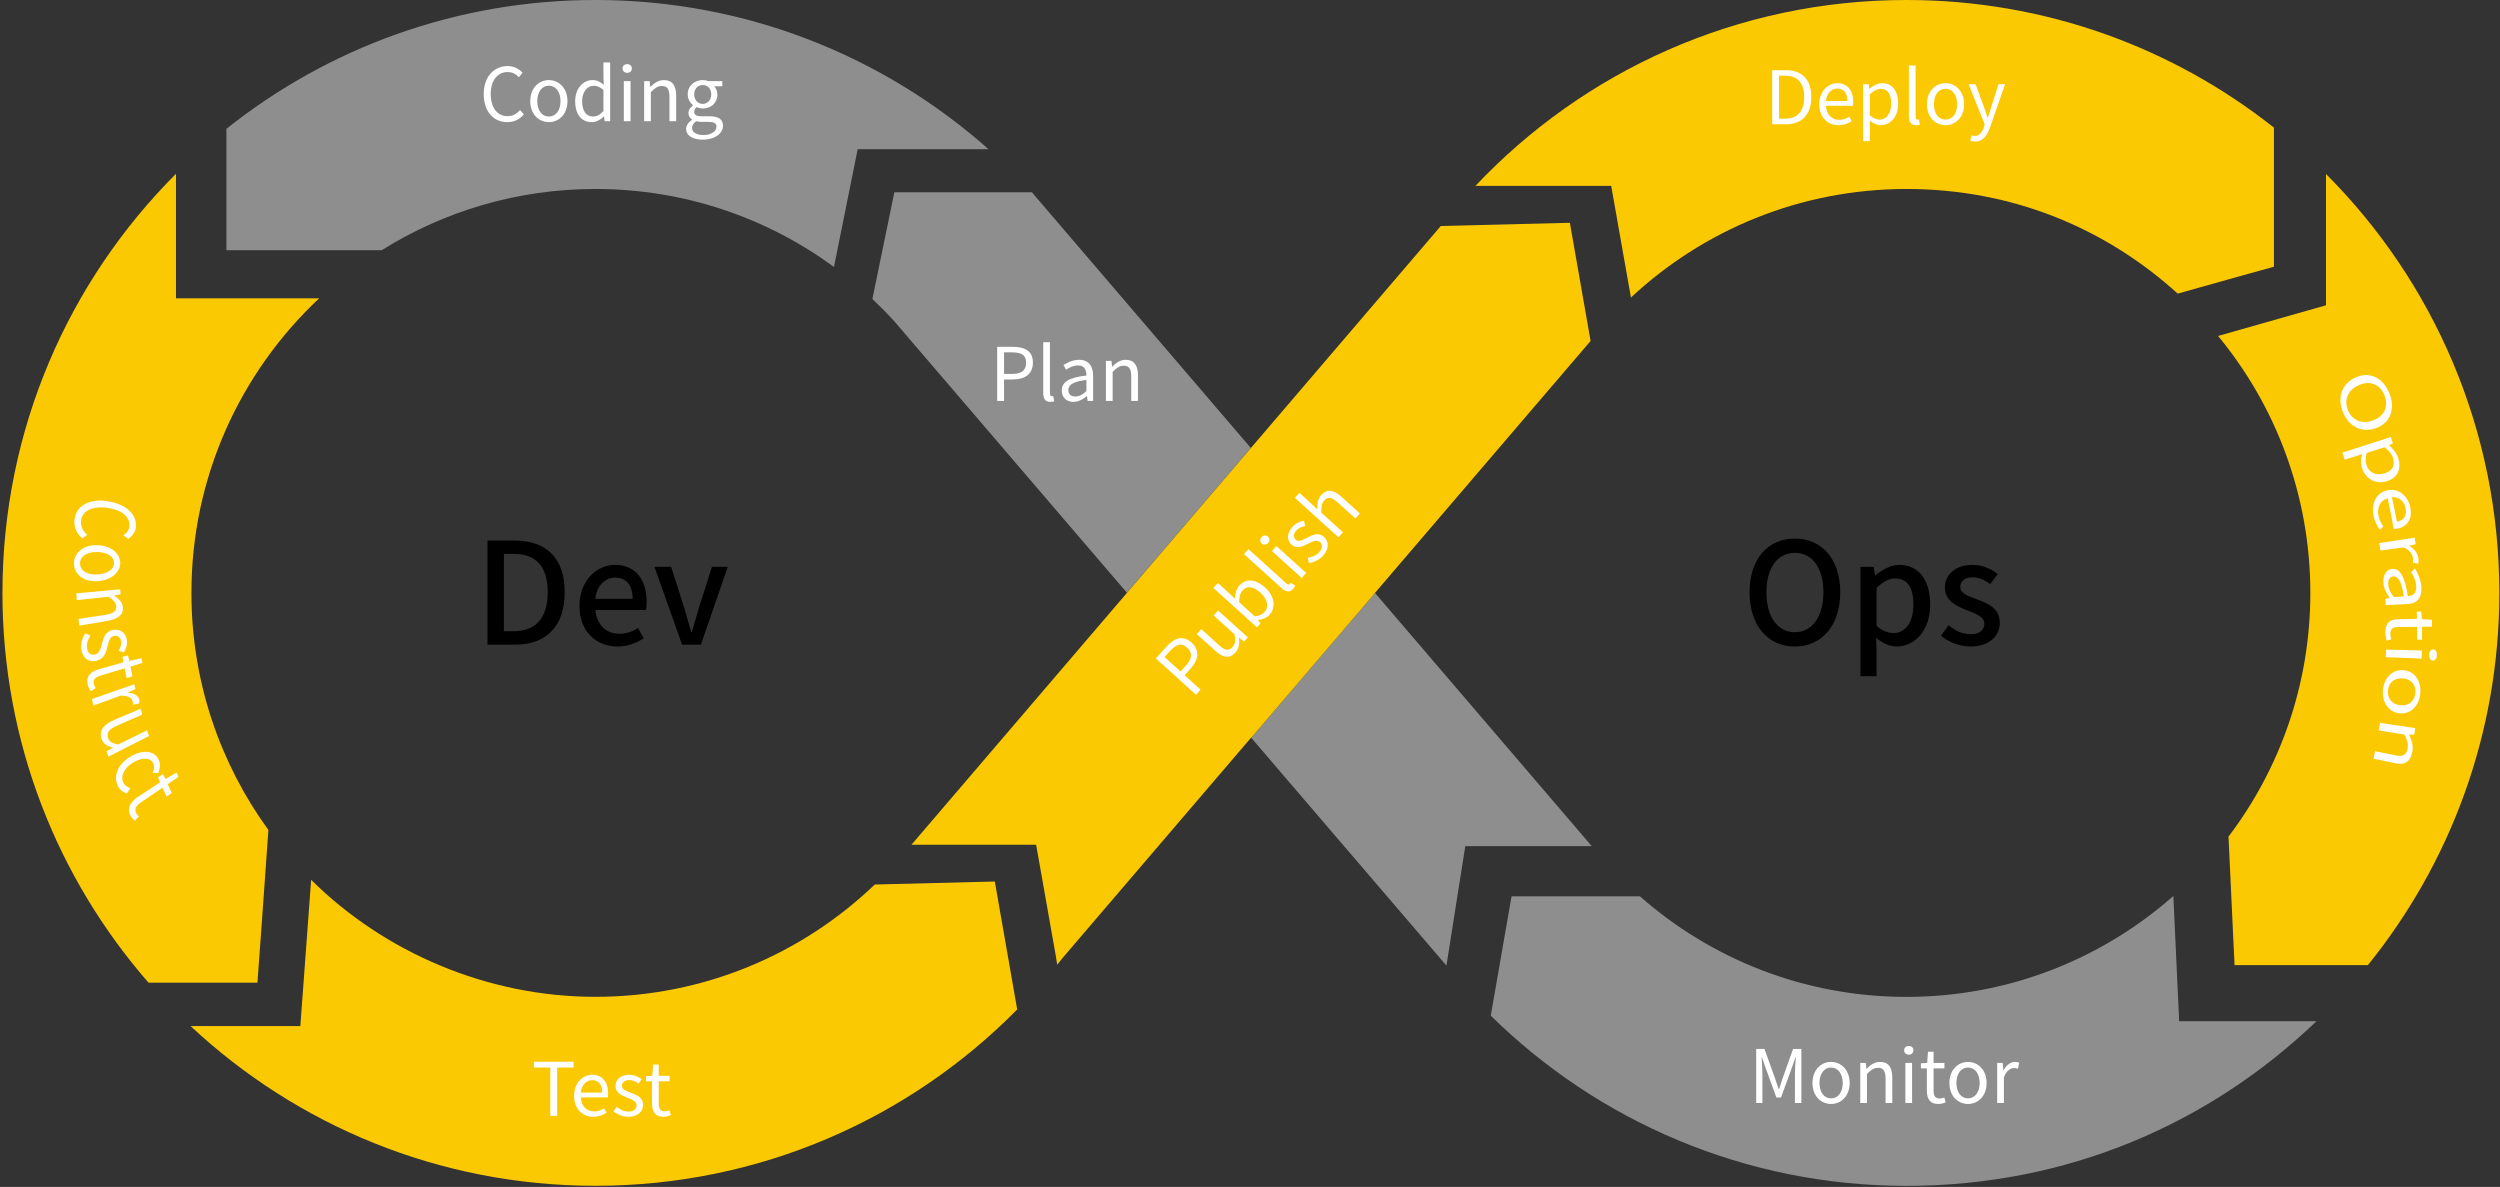 <svg width="813" height="386" viewBox="0 0 813 386" fill="none" xmlns="http://www.w3.org/2000/svg">
<rect x="0" y="0" width="813" height="386" fill="#333333" stroke="none"/>
<g clip-path="url(#clip0_1639_918)">
<path d="M61.972 333.678C96.431 365.892 142.713 385.623 193.617 385.623C247.296 385.623 295.84 363.679 330.794 328.279L323.513 286.67L284.48 287.644C260.885 310.248 228.886 324.167 193.617 324.167C158.349 324.167 124.913 309.637 101.186 286.125L97.669 333.678H61.972Z" fill="#FBC902"/>
<path d="M57.249 56.504C22.361 91.393 0.797 139.589 0.797 192.822C0.797 241.349 18.728 285.666 48.3 319.564H83.717C83.717 319.564 86.392 283.107 87.284 269.914C71.548 248.251 62.252 221.635 62.252 192.822C62.252 155.028 78.236 120.998 103.779 97.023H57.233V56.504H57.249Z" fill="#FBC902"/>
<path d="M321.499 48.544C287.469 18.344 242.69 0 193.618 0C148.261 0 106.569 15.669 73.629 41.889V81.368H124.121C144.281 68.77 168.091 61.456 193.618 61.456C222.645 61.456 249.476 70.867 271.205 86.817L278.916 48.527H321.499V48.544Z" fill="#8E8E8E"/>
<path d="M706.777 291.379C683.628 311.787 653.263 324.187 619.976 324.187C586.689 324.187 556.424 311.837 533.308 291.494H491.55L484.797 330.296C519.603 364.525 567.321 385.643 619.976 385.643C672.631 385.643 718.681 365.268 753.322 332.096H708.659L706.777 291.379Z" fill="#8E8E8E"/>
<path d="M739.47 41.493C706.612 15.504 665.119 0 619.976 0C564.745 0 514.963 23.232 479.811 60.448H523.962L530.385 96.757C553.848 74.863 585.352 61.456 619.976 61.456C654.601 61.456 684.866 74.335 708.197 95.486C718.038 92.679 739.486 86.735 739.486 86.735V41.493H739.47Z" fill="#FBC902"/>
<path d="M756.41 56.566V99.281L721.323 109.254C740.064 131.958 751.325 161.084 751.325 192.819C751.325 222.589 741.401 250.048 724.708 272.074L726.673 313.864H770.032C796.764 280.775 812.78 238.671 812.78 192.819C812.78 139.619 791.233 91.455 756.394 56.566H756.41Z" fill="#FBC902"/>
<path d="M335.567 62.527H290.837L283.704 97.234C286.181 99.579 288.575 102.006 290.87 104.532L366.476 192.77L406.764 145.679L335.567 62.527Z" fill="#8E8E8E"/>
<path d="M447.151 192.836L406.896 239.927L470.383 314.013L476.509 275.162H517.639L447.151 192.836Z" fill="#8E8E8E"/>
<path d="M447.134 192.822L517.11 111.057L517.258 110.892L510.522 72.453L468.55 73.493L406.78 145.698L366.492 192.789L296.401 274.718H336.953L343.376 311.027L343.806 313.718C344.433 312.942 345.077 312.166 345.688 311.374L406.846 239.896L406.879 239.945L447.151 192.855L447.118 192.822H447.134Z" fill="#FBC902"/>
<path d="M34.646 162.943C40.885 163.769 44.412 167.188 44.236 171.107C44.152 172.982 42.95 174.392 41.705 175.243C41.087 174.788 40.778 174.56 40.137 174.088C41.244 173.321 42.038 172.304 42.102 170.956C42.236 167.975 39.387 165.661 34.556 165.105C29.684 164.536 26.464 166.335 26.326 169.721C26.246 171.406 27.042 172.74 28.35 173.94C27.722 174.39 27.422 174.636 26.794 175.086C25.055 173.62 24.093 171.783 24.19 169.453C24.382 164.983 28.384 162.099 34.642 162.92L34.646 162.943Z" fill="white"/>
<path d="M31.501 177.293C36.287 177.386 39.029 180.061 39.092 182.967C39.155 185.872 36.515 188.659 31.748 188.989C26.998 189.314 24.113 186.582 24.043 183.322C23.974 180.062 26.752 177.191 31.501 177.293ZM31.642 186.807C34.947 186.649 37.12 185.102 37.072 183.024C37.023 180.946 34.793 179.514 31.478 179.509C28.182 179.499 25.982 181.005 26.026 183.274C26.071 185.543 28.324 186.993 31.624 186.812L31.642 186.807Z" fill="white"/>
<path d="M39.1 191.634C39.141 192.288 39.161 192.616 39.221 193.265C38.408 193.432 37.998 193.493 37.185 193.659L37.197 193.727C38.623 194.73 39.796 195.822 39.95 197.421C40.185 199.901 38.396 201.347 34.769 201.946C31.178 202.536 29.376 202.845 25.771 203.463C25.671 202.586 25.63 202.146 25.529 201.269C28.996 200.736 30.752 200.487 34.218 199.953C36.886 199.559 37.937 198.688 37.787 197.112C37.68 195.881 36.877 195.142 35.322 194.055C31.188 194.503 29.101 194.721 24.968 195.169C24.904 194.283 24.863 193.842 24.818 192.951C30.526 192.421 33.392 192.164 39.1 191.634Z" fill="white"/>
<path d="M27.711 205.944C28.4 206.261 28.734 206.411 29.419 206.706C28.578 207.996 28.069 209.319 28.306 210.848C28.576 212.559 29.696 213.143 30.907 212.847C32.338 212.494 32.753 210.864 33.116 209.366C33.582 207.485 34.285 205.328 36.673 204.865C38.914 204.441 40.864 205.59 41.262 208.122C41.483 209.561 40.976 211.001 40.283 212.158C39.611 211.931 39.267 211.831 38.59 211.582C39.175 210.573 39.558 209.616 39.385 208.546C39.156 207.062 38.129 206.572 37.042 206.811C35.695 207.095 35.379 208.532 34.998 210.034C34.508 211.993 34.022 214.188 31.37 214.887C29.102 215.485 26.917 214.303 26.439 211.221C26.163 209.37 26.749 207.41 27.715 205.967L27.711 205.944Z" fill="white"/>
<path d="M32.407 217.562C35.507 216.697 37.053 216.242 40.136 215.382C40.009 214.679 39.944 214.316 39.817 213.613C40.531 213.425 40.878 213.333 41.591 213.145C41.777 213.857 41.86 214.215 42.064 214.922C43.649 214.575 44.439 214.39 46.006 214.049C46.12 214.684 46.178 215.001 46.306 215.609C44.742 216.069 43.982 216.317 42.417 216.777C42.66 218.019 42.792 218.65 43.076 219.905C42.316 220.153 41.936 220.277 41.194 220.52C40.911 219.264 40.778 218.634 40.528 217.346C37.421 218.284 35.875 218.739 32.768 219.676C31.061 220.198 30.168 220.98 30.488 222.44C30.569 222.893 30.891 223.402 31.147 223.762C30.489 224.15 30.162 224.355 29.504 224.742C29.081 224.093 28.655 223.326 28.494 222.537C27.923 219.789 29.613 218.322 32.403 217.539L32.407 217.562Z" fill="white"/>
<path d="M43.66 222.509C43.811 223.134 43.886 223.447 44.041 224.095C43.064 224.519 42.568 224.745 41.572 225.173C41.577 225.196 41.581 225.219 41.585 225.242C43.532 225.417 44.926 226.143 45.251 227.411C45.381 227.923 45.41 228.296 45.278 228.735C44.429 228.911 44.026 229.017 43.177 229.193C43.25 228.747 43.233 228.442 43.111 227.975C42.862 227.019 41.766 226.144 39.214 226.223C35.691 227.508 33.931 228.162 30.408 229.447C30.198 228.599 30.102 228.173 29.893 227.326C35.388 225.402 38.145 224.437 43.66 222.509Z" fill="white"/>
<path d="M37.146 234.111C40.581 232.659 42.292 231.947 45.709 230.5C45.921 231.252 46.027 231.628 46.258 232.375C42.958 233.839 41.306 234.559 38.003 236C35.502 237.111 34.615 238.247 35.122 239.896C35.505 241.173 36.453 241.754 38.414 242.117C42.181 240.268 44.064 239.344 47.83 237.496C48.079 238.239 48.203 238.61 48.452 239.352C43.167 242.028 40.52 243.391 35.236 246.066C34.996 245.37 34.898 245.039 34.658 244.342C35.473 243.866 35.873 243.642 36.687 243.166C36.683 243.143 36.679 243.12 36.675 243.098C34.856 242.674 33.504 241.866 32.984 240.15C32.188 237.533 33.711 235.564 37.164 234.107L37.146 234.111Z" fill="white"/>
<path d="M42.863 245.765C47.231 243.425 50.65 244.544 51.721 247.302C52.283 248.722 51.959 250.114 51.478 251.382C50.747 251.361 50.383 251.361 49.651 251.34C50.073 250.279 50.284 249.321 49.934 248.439C49.156 246.458 46.589 246.137 43.594 247.805C40.6 249.473 39.155 252.088 40.01 254.286C40.438 255.385 41.375 256.017 42.402 256.292C41.969 256.977 41.748 257.344 41.316 258.028C39.846 257.631 38.707 256.625 38.141 255.182C36.893 251.971 38.518 248.122 42.867 245.787L42.863 245.765Z" fill="white"/>
<path d="M45.075 259.005C47.868 257.176 49.269 256.236 52.062 254.407C51.794 253.765 51.641 253.449 51.368 252.785C52.022 252.375 52.331 252.174 52.981 251.742C53.309 252.392 53.48 252.703 53.803 253.331C55.262 252.495 55.971 252.07 57.425 251.212C57.682 251.786 57.812 252.084 58.046 252.64C56.648 253.602 55.948 254.072 54.546 255.012C55.059 256.16 55.316 256.733 55.843 257.854L54.163 259.057C53.632 257.914 53.353 257.322 52.84 256.174C50.041 258.076 48.639 259.016 45.858 260.913C44.305 261.964 43.633 263.02 44.256 264.353C44.443 264.755 44.843 265.172 45.179 265.44C44.635 266.035 44.361 266.321 43.821 266.938C43.29 266.437 42.698 265.809 42.362 265.113C41.222 262.61 42.535 260.649 45.071 258.982L45.075 259.005Z" fill="white"/>
<path d="M766.063 122.729C770.666 120.681 775.061 122.898 777.047 127.946C779.056 132.991 777.363 137.592 772.608 139.243C767.853 140.894 763.754 138.601 761.898 133.953C760.042 129.304 761.462 124.798 766.044 122.753L766.063 122.729ZM771.722 136.707C775.424 135.367 776.854 132.143 775.445 128.599C774.031 125.012 770.773 123.65 767.161 125.219C763.569 126.765 762.198 129.939 763.524 133.318C764.846 136.654 768.02 138.047 771.724 136.729L771.722 136.707Z" fill="white"/>
<path d="M777.508 142.102C777.772 142.921 777.905 143.342 778.168 144.161C777.695 144.409 777.447 144.523 776.974 144.771C776.979 144.814 776.979 144.814 776.983 144.857C778.211 145.941 779.459 147.414 779.952 149.144C781.051 153.026 779.28 155.722 775.811 156.601C771.937 157.569 768.984 155.216 768.064 151.966C767.686 150.702 767.763 149.215 768.181 147.668C767.405 147.927 767.027 148.055 766.251 148.314C764.737 148.784 764.002 149.017 762.488 149.487C762.191 148.562 762.053 148.099 761.759 147.195C768.059 145.158 771.209 144.139 777.508 142.102ZM775.137 154.021C777.63 153.357 779.027 151.812 778.218 148.985C777.862 147.719 776.933 146.581 775.484 145.456C773.148 146.168 771.992 146.533 769.659 147.267C769.198 148.818 769.258 150.161 769.535 151.109C770.228 153.47 772.348 154.761 775.159 154.019L775.137 154.021Z" fill="white"/>
<path d="M776.34 159.459C780.006 158.58 783.094 161.375 783.807 164.908C784.599 168.781 782.838 171.366 779.551 171.922C779.123 171.99 778.713 172.013 778.429 172.001C777.729 167.987 777.339 166.007 776.448 162.036C774.067 162.732 772.942 164.965 773.481 167.712C773.765 169.117 774.319 170.209 775.079 171.192C774.627 171.633 774.412 171.852 773.96 172.293C773.072 171.129 772.284 169.692 771.872 167.714C771.108 163.904 772.565 160.329 776.295 159.443L776.34 159.459ZM779.457 169.669C781.78 169.241 782.776 167.61 782.3 165.247C781.869 163.097 780.151 161.501 777.845 161.688C778.563 164.872 778.889 166.468 779.478 169.667L779.457 169.669Z" fill="white"/>
<path d="M785.261 174.842C785.398 175.697 785.443 176.105 785.58 176.961C784.754 177.16 784.331 177.271 783.507 177.492C783.512 177.535 783.512 177.535 783.517 177.578C785.133 178.445 786.269 179.887 786.481 181.626C786.556 182.314 786.544 182.794 786.426 183.307C785.717 183.189 785.364 183.141 784.677 183.02C784.771 182.488 784.774 182.117 784.684 181.496C784.546 180.228 783.643 178.739 781.52 178.014C778.565 178.424 777.066 178.631 774.11 179.041C773.983 178.076 773.907 177.584 773.756 176.6C778.354 175.901 780.663 175.54 785.261 174.842Z" fill="white"/>
<path d="M777.917 185.023C780.43 184.748 782.075 187.462 783.038 193.883C784.527 193.785 785.949 193.064 785.76 190.54C785.629 188.748 784.851 187.202 784.116 186.042C784.608 185.575 784.866 185.351 785.359 184.884C786.18 186.23 787.238 188.355 787.423 190.836C787.705 194.612 785.845 196.295 782.99 196.433C780.136 196.571 778.708 196.64 775.853 196.778C775.809 195.978 775.786 195.567 775.74 194.746C776.291 194.62 776.568 194.568 777.12 194.443C777.115 194.4 777.115 194.4 777.111 194.357C776.115 193.008 775.244 191.406 775.092 189.617C774.891 187.181 775.873 185.225 777.957 184.997L777.917 185.023ZM778.502 194.161C779.799 194.084 780.445 194.036 781.742 193.959C780.951 188.912 779.774 187.3 778.29 187.44C776.979 187.584 776.54 188.741 776.657 190.208C776.771 191.653 777.393 192.759 778.481 194.163L778.502 194.161Z" fill="white"/>
<path d="M779.576 201.394C782.157 201.329 783.436 201.298 786.016 201.234C786.003 200.321 785.973 199.846 785.939 198.936C786.524 198.916 786.827 198.904 787.412 198.884C787.496 199.854 787.528 200.351 787.591 201.323C788.906 201.418 789.543 201.479 790.858 201.575C790.869 202.465 790.894 202.898 790.905 203.788C789.602 203.8 788.95 203.806 787.647 203.818C787.658 205.514 787.661 206.34 787.651 208.038C787.021 208.042 786.694 208.034 786.062 208.016C786.074 206.34 786.071 205.513 786.062 203.839C783.455 203.863 782.174 203.873 779.57 203.918C778.137 203.944 777.33 204.511 777.343 206.228C777.335 206.751 777.475 207.432 777.637 207.915C777.049 208.109 776.755 208.207 776.166 208.38C775.964 207.532 775.749 206.555 775.738 205.664C775.722 202.533 777.211 201.435 779.555 201.396L779.576 201.394Z" fill="white"/>
<path d="M787.603 211.567C787.587 212.612 787.557 213.138 787.517 214.165C782.866 213.977 780.529 213.884 775.88 213.718C775.924 212.734 775.935 212.233 775.958 211.251C780.603 211.375 782.934 211.424 787.579 211.547L787.603 211.567ZM791.277 211.165C792.062 211.188 792.519 211.986 792.481 213.035C792.444 214.083 791.941 214.856 791.156 214.833C790.435 214.803 789.933 213.988 789.951 212.963C789.989 211.915 790.537 211.159 791.255 211.167L791.277 211.165Z" fill="white"/>
<path d="M781.515 217.934C785.389 218.164 787.45 221.702 787.085 225.527C786.74 229.328 784.059 232.449 780.222 231.955C776.406 231.458 774.591 227.98 774.936 224.375C775.262 220.793 777.663 217.703 781.515 217.934ZM780.546 229.352C783.211 229.67 785.231 228.057 785.481 225.376C785.732 222.694 784.021 220.771 781.349 220.585C778.676 220.398 776.783 221.976 776.563 224.545C776.32 227.095 777.883 229.056 780.546 229.352Z" fill="white"/>
<path d="M785.445 236.778C785.322 237.64 785.259 238.06 785.115 238.924C784.439 238.911 784.112 238.903 783.437 238.89C783.441 238.933 783.441 238.933 783.425 238.979C784.279 240.625 784.86 242.367 784.482 244.475C783.88 247.717 782.004 248.858 779.089 248.241C776.195 247.622 774.77 247.321 771.878 246.723C772.076 245.745 772.174 245.255 772.374 244.298C775.173 244.84 776.552 245.125 779.353 245.689C781.486 246.108 782.585 245.422 782.949 243.381C783.234 241.806 782.82 240.611 781.914 238.883C778.571 238.334 776.913 238.081 773.57 237.532C773.724 236.558 773.801 236.071 773.953 235.076C778.551 235.77 780.849 236.106 785.469 236.797L785.445 236.778Z" fill="white"/>
<path d="M164.963 39.722C160.595 39.722 157.307 36.338 157.307 30.626C157.307 24.938 160.643 21.482 165.107 21.482C167.243 21.482 168.923 22.538 169.931 23.666L168.731 25.106C167.819 24.122 166.643 23.426 165.131 23.426C161.795 23.426 159.587 26.162 159.587 30.554C159.587 34.994 161.699 37.778 165.059 37.778C166.739 37.778 168.011 37.034 169.139 35.81L170.363 37.202C168.971 38.81 167.243 39.722 164.963 39.722ZM178.492 39.722C175.3 39.722 172.444 37.226 172.444 32.906C172.444 28.562 175.3 26.042 178.492 26.042C181.684 26.042 184.54 28.562 184.54 32.906C184.54 37.226 181.684 39.722 178.492 39.722ZM178.492 37.898C180.748 37.898 182.284 35.906 182.284 32.906C182.284 29.906 180.748 27.866 178.492 27.866C176.236 27.866 174.724 29.906 174.724 32.906C174.724 35.906 176.236 37.898 178.492 37.898ZM192.422 39.722C189.158 39.722 187.046 37.25 187.046 32.906C187.046 28.682 189.71 26.042 192.686 26.042C194.222 26.042 195.206 26.618 196.358 27.578L196.238 25.322V20.306H198.422V39.41H196.646L196.43 37.874H196.382C195.35 38.882 193.982 39.722 192.422 39.722ZM192.902 37.898C194.102 37.898 195.158 37.298 196.238 36.098V29.258C195.134 28.274 194.15 27.89 193.07 27.89C190.958 27.89 189.302 29.906 189.302 32.882C189.302 36.026 190.598 37.898 192.902 37.898ZM202.865 39.41V26.378H205.049V39.41H202.865ZM203.969 23.69C203.105 23.69 202.457 23.09 202.457 22.274C202.457 21.386 203.105 20.858 203.969 20.858C204.833 20.858 205.481 21.386 205.481 22.274C205.481 23.09 204.833 23.69 203.969 23.69ZM209.475 39.41V26.378H211.275L211.467 28.25H211.539C212.787 27.026 214.131 26.042 215.907 26.042C218.643 26.042 219.891 27.818 219.891 31.154V39.41H217.707V31.442C217.707 28.994 216.963 27.962 215.235 27.962C213.891 27.962 212.979 28.634 211.659 29.954V39.41H209.475ZM228.538 45.41C225.346 45.41 223.138 44.162 223.138 41.906C223.138 40.802 223.858 39.746 225.082 38.954V38.858C224.386 38.45 223.882 37.754 223.882 36.722C223.882 35.642 224.674 34.778 225.346 34.298V34.202C224.482 33.506 223.642 32.258 223.642 30.698C223.642 27.842 225.898 26.042 228.538 26.042C229.258 26.042 229.906 26.21 230.362 26.378H234.898V28.058H232.234C232.858 28.658 233.29 29.618 233.29 30.746C233.29 33.53 231.178 35.282 228.538 35.282C227.89 35.282 227.17 35.114 226.594 34.826C226.114 35.234 225.754 35.666 225.754 36.386C225.754 37.226 226.282 37.802 228.034 37.802H230.578C233.602 37.802 235.114 38.762 235.114 40.898C235.114 43.322 232.57 45.41 228.538 45.41ZM228.538 33.794C230.026 33.794 231.298 32.594 231.298 30.698C231.298 28.802 230.074 27.65 228.538 27.65C227.002 27.65 225.754 28.778 225.754 30.698C225.754 32.594 227.026 33.794 228.538 33.794ZM228.85 43.922C231.346 43.922 233.002 42.602 233.002 41.234C233.002 40.034 232.066 39.626 230.338 39.626H228.082C227.602 39.626 226.978 39.554 226.402 39.41C225.466 40.082 225.058 40.85 225.058 41.618C225.058 43.01 226.474 43.922 228.85 43.922Z" fill="white"/>
<path d="M158.53 209.645V175.789H167.316C177.712 175.789 183.646 181.539 183.646 192.579C183.646 203.573 177.712 209.645 167.592 209.645H158.53ZM163.866 205.275H166.948C174.216 205.275 178.126 200.997 178.126 192.579C178.126 184.115 174.216 180.113 166.948 180.113H163.866V205.275ZM200.768 210.243C193.914 210.243 188.44 205.367 188.44 197.041C188.44 188.807 194.052 183.701 199.986 183.701C206.702 183.701 210.29 188.531 210.29 195.707C210.29 196.719 210.198 197.777 210.06 198.375H193.638C194.052 203.205 197.088 206.103 201.458 206.103C203.712 206.103 205.644 205.413 207.484 204.217L209.324 207.575C206.978 209.139 204.08 210.243 200.768 210.243ZM193.592 194.741H205.736C205.736 190.371 203.758 187.841 200.078 187.841C196.904 187.841 194.098 190.279 193.592 194.741ZM221.81 209.645L212.84 184.345H218.268L222.592 197.961C223.282 200.445 224.064 203.021 224.8 205.505H224.984C225.72 203.021 226.502 200.445 227.192 197.961L231.516 184.345H236.668L227.928 209.645H221.81Z" fill="black"/>
<path d="M583.68 210.243C574.986 210.243 568.96 203.481 568.96 192.579C568.96 181.677 574.986 175.145 583.68 175.145C592.374 175.145 598.446 181.677 598.446 192.579C598.446 203.481 592.374 210.243 583.68 210.243ZM583.68 205.597C589.292 205.597 592.972 200.537 592.972 192.579C592.972 184.621 589.292 179.791 583.68 179.791C578.068 179.791 574.434 184.621 574.434 192.579C574.434 200.537 578.068 205.597 583.68 205.597ZM605.02 219.903V184.345H609.344L609.758 187.105H609.896C612.104 185.265 614.864 183.701 617.67 183.701C624.11 183.701 627.698 188.807 627.698 196.581C627.698 205.275 622.5 210.243 616.796 210.243C614.542 210.243 612.288 209.231 610.126 207.391L610.264 211.715V219.903H605.02ZM615.784 205.873C619.464 205.873 622.224 202.607 622.224 196.673C622.224 191.383 620.522 188.117 616.29 188.117C614.312 188.117 612.426 189.129 610.264 191.199V203.573C612.242 205.275 614.22 205.873 615.784 205.873ZM640.713 210.243C637.217 210.243 633.629 208.771 631.191 206.747L633.675 203.343C635.929 205.137 638.137 206.241 640.851 206.241C643.887 206.241 645.313 204.769 645.313 202.837C645.313 200.537 642.461 199.525 639.701 198.467C636.343 197.179 632.479 195.385 632.479 191.107C632.479 186.875 635.883 183.701 641.449 183.701C644.853 183.701 647.613 185.081 649.683 186.691L647.199 189.957C645.451 188.669 643.657 187.749 641.541 187.749C638.781 187.749 637.493 189.129 637.493 190.877C637.493 193.039 640.115 193.867 642.875 194.879C646.417 196.213 650.327 197.777 650.327 202.561C650.327 206.793 646.969 210.243 640.713 210.243Z" fill="black"/>
<path d="M324.286 130.379V112.787H329.302C333.262 112.787 335.902 114.107 335.902 117.947C335.902 121.667 333.262 123.395 329.422 123.395H326.518V130.379H324.286ZM326.518 121.595H329.134C332.23 121.595 333.694 120.467 333.694 117.947C333.694 115.403 332.134 114.587 329.038 114.587H326.518V121.595ZM341.562 130.691C339.93 130.691 339.258 129.635 339.258 127.787V111.275H341.442V127.931C341.442 128.603 341.73 128.867 342.066 128.867C342.186 128.867 342.282 128.867 342.522 128.819L342.834 130.499C342.522 130.619 342.138 130.691 341.562 130.691ZM349.102 130.691C346.918 130.691 345.286 129.347 345.286 126.995C345.286 124.163 347.758 122.747 353.302 122.123C353.302 120.443 352.75 118.835 350.614 118.835C349.102 118.835 347.734 119.531 346.702 120.227L345.838 118.715C347.038 117.947 348.886 117.011 350.974 117.011C354.142 117.011 355.486 119.147 355.486 122.363V130.379H353.686L353.494 128.819H353.422C352.174 129.851 350.71 130.691 349.102 130.691ZM349.726 128.939C350.998 128.939 352.03 128.339 353.302 127.211V123.563C348.91 124.091 347.422 125.171 347.422 126.851C347.422 128.339 348.43 128.939 349.726 128.939ZM359.648 130.379V117.347H361.448L361.64 119.219H361.712C362.96 117.995 364.304 117.011 366.08 117.011C368.816 117.011 370.064 118.787 370.064 122.123V130.379H367.88V122.411C367.88 119.963 367.136 118.931 365.408 118.931C364.064 118.931 363.152 119.603 361.832 120.923V130.379H359.648Z" fill="white"/>
<path d="M388.92 225.926L375.876 214.121L379.242 210.402C381.899 207.466 384.65 206.394 387.497 208.971C390.255 211.467 389.765 214.584 387.188 217.431L385.239 219.584L390.418 224.271L388.92 225.926ZM383.905 218.376L385.66 216.437C387.738 214.141 387.884 212.299 386.015 210.608C384.129 208.901 382.477 209.51 380.4 211.806L378.709 213.674L383.905 218.376ZM401.742 212.222C399.906 214.251 397.768 213.967 395.312 211.744L389.191 206.205L390.657 204.585L396.582 209.948C398.379 211.574 399.628 211.733 400.787 210.452C401.689 209.455 401.837 208.327 401.517 206.355L394.667 200.154L396.132 198.535L405.795 207.28L404.571 208.632L402.945 207.388L402.897 207.441C403.126 209.299 402.95 210.888 401.742 212.222ZM412.829 199.972C412.023 200.862 410.661 201.474 409.105 201.619L409.056 201.673L409.924 202.717L408.748 204.016L394.584 191.197L396.049 189.577L399.929 193.088L401.624 194.72C401.648 193.155 402.025 191.522 402.992 190.455C405.262 187.946 408.444 188.365 411.398 191.038C414.725 194.049 414.842 197.748 412.829 199.972ZM411.235 199.015C412.684 197.414 412.306 194.935 409.903 192.761C407.768 190.828 405.682 190.235 404.024 192.068C403.283 192.887 402.973 194.16 403.007 195.874L408.079 200.464C409.599 200.286 410.655 199.656 411.235 199.015ZM420.481 191.517C419.386 192.727 418.152 192.517 416.782 191.276L404.539 180.197L406.005 178.577L418.354 189.754C418.852 190.205 419.241 190.168 419.467 189.919C419.547 189.83 419.612 189.759 419.737 189.549L421.192 190.445C421.072 190.757 420.867 191.09 420.481 191.517ZM423.296 187.942L413.633 179.197L415.099 177.578L424.761 186.322L423.296 187.942ZM412.381 176.575C411.801 177.215 410.922 177.293 410.317 176.745C409.658 176.15 409.702 175.315 410.281 174.674C410.861 174.034 411.687 173.908 412.346 174.503C412.951 175.051 412.961 175.934 412.381 176.575ZM430.249 180.724C429.009 182.094 427.248 182.895 425.645 183.128L425.302 181.361C426.735 181.137 427.987 180.683 429.034 179.527C430.193 178.246 430.081 177.011 429.244 176.254C428.266 175.368 426.79 176.104 425.415 176.802C423.693 177.703 421.649 178.638 420.012 177.156C418.482 175.771 418.383 173.448 420.283 171.348C421.362 170.156 422.811 169.557 424.09 169.323L424.432 171.057C423.321 171.282 422.354 171.636 421.564 172.508C420.469 173.718 420.611 174.849 421.358 175.526C422.283 176.363 423.572 175.619 424.963 174.904C426.769 173.981 428.74 172.949 430.573 174.607C432.139 176.025 432.31 178.446 430.249 180.724ZM435.264 174.717L421.099 161.898L422.565 160.279L426.444 163.79L428.389 165.647C428.304 163.952 428.477 162.295 429.668 160.978C431.504 158.949 433.659 159.216 436.132 161.454L442.253 166.994L440.788 168.614L434.88 163.267C433.065 161.624 431.801 161.483 430.641 162.765C429.739 163.761 429.625 164.888 429.718 166.753L436.73 173.098L435.264 174.717Z" fill="white"/>
<path d="M571.115 358.703V341.111H573.803L577.187 350.519C577.595 351.743 578.003 352.967 578.435 354.191H578.555C578.963 352.967 579.347 351.743 579.755 350.519L583.115 341.111H585.803V358.703H583.715V348.959C583.715 347.447 583.883 345.311 584.003 343.775H583.907L582.515 347.783L579.179 356.927H577.691L574.355 347.783L572.963 343.775H572.867C572.963 345.311 573.131 347.447 573.131 348.959V358.703H571.115ZM595.463 359.015C592.271 359.015 589.415 356.519 589.415 352.199C589.415 347.855 592.271 345.335 595.463 345.335C598.655 345.335 601.511 347.855 601.511 352.199C601.511 356.519 598.655 359.015 595.463 359.015ZM595.463 357.191C597.719 357.191 599.255 355.199 599.255 352.199C599.255 349.199 597.719 347.159 595.463 347.159C593.207 347.159 591.695 349.199 591.695 352.199C591.695 355.199 593.207 357.191 595.463 357.191ZM604.954 358.703V345.671H606.754L606.946 347.543H607.018C608.266 346.319 609.61 345.335 611.386 345.335C614.122 345.335 615.37 347.111 615.37 350.447V358.703H613.186V350.735C613.186 348.287 612.442 347.255 610.714 347.255C609.37 347.255 608.458 347.927 607.138 349.247V358.703H604.954ZM619.626 358.703V345.671H621.81V358.703H619.626ZM620.73 342.983C619.866 342.983 619.218 342.383 619.218 341.567C619.218 340.679 619.866 340.151 620.73 340.151C621.594 340.151 622.242 340.679 622.242 341.567C622.242 342.383 621.594 342.983 620.73 342.983ZM630.339 359.015C627.555 359.015 626.619 357.287 626.619 354.671V347.447H624.675V345.791L626.715 345.671L626.979 342.023H628.803V345.671H632.331V347.447H628.803V354.719C628.803 356.327 629.307 357.239 630.819 357.239C631.275 357.239 631.875 357.071 632.307 356.903L632.739 358.535C631.995 358.775 631.131 359.015 630.339 359.015ZM639.995 359.015C636.803 359.015 633.947 356.519 633.947 352.199C633.947 347.855 636.803 345.335 639.995 345.335C643.187 345.335 646.043 347.855 646.043 352.199C646.043 356.519 643.187 359.015 639.995 359.015ZM639.995 357.191C642.251 357.191 643.787 355.199 643.787 352.199C643.787 349.199 642.251 347.159 639.995 347.159C637.739 347.159 636.227 349.199 636.227 352.199C636.227 355.199 637.739 357.191 639.995 357.191ZM649.485 358.703V345.671H651.285L651.477 348.047H651.549C652.461 346.391 653.781 345.335 655.245 345.335C655.821 345.335 656.229 345.407 656.637 345.623L656.229 347.543C655.797 347.375 655.485 347.327 654.957 347.327C653.877 347.327 652.533 348.095 651.669 350.327V358.703H649.485Z" fill="white"/>
<path d="M576.314 40.41V22.818H580.73C586.13 22.818 589.034 25.962 589.034 31.554C589.034 37.122 586.13 40.41 580.826 40.41H576.314ZM578.546 38.586H580.538C584.69 38.586 586.73 35.994 586.73 31.554C586.73 27.09 584.69 24.618 580.538 24.618H578.546V38.586ZM597.855 40.722C594.399 40.722 591.615 38.202 591.615 33.906C591.615 29.682 594.471 27.042 597.495 27.042C600.807 27.042 602.679 29.442 602.679 33.162C602.679 33.642 602.631 34.098 602.583 34.41H593.799C593.943 37.194 595.647 38.97 598.119 38.97C599.391 38.97 600.423 38.586 601.383 37.938L602.175 39.378C601.023 40.122 599.631 40.722 597.855 40.722ZM593.775 32.85H600.759C600.759 30.21 599.559 28.794 597.519 28.794C595.671 28.794 594.039 30.282 593.775 32.85ZM605.888 45.906V27.378H607.688L607.88 28.866H607.952C609.128 27.906 610.592 27.042 612.104 27.042C615.464 27.042 617.288 29.682 617.288 33.69C617.288 38.154 614.624 40.722 611.624 40.722C610.448 40.722 609.2 40.17 608.024 39.21L608.072 41.49V45.906H605.888ZM611.264 38.898C613.424 38.898 615.008 36.954 615.008 33.714C615.008 30.834 614.048 28.89 611.576 28.89C610.472 28.89 609.344 29.514 608.072 30.69V37.53C609.248 38.538 610.4 38.898 611.264 38.898ZM623.075 40.722C621.443 40.722 620.771 39.666 620.771 37.818V21.306H622.955V37.962C622.955 38.634 623.243 38.898 623.579 38.898C623.699 38.898 623.795 38.898 624.035 38.85L624.347 40.53C624.035 40.65 623.651 40.722 623.075 40.722ZM632.678 40.722C629.486 40.722 626.63 38.226 626.63 33.906C626.63 29.562 629.486 27.042 632.678 27.042C635.87 27.042 638.726 29.562 638.726 33.906C638.726 38.226 635.87 40.722 632.678 40.722ZM632.678 38.898C634.934 38.898 636.47 36.906 636.47 33.906C636.47 30.906 634.934 28.866 632.678 28.866C630.422 28.866 628.91 30.906 628.91 33.906C628.91 36.906 630.422 38.898 632.678 38.898ZM642.291 46.026C641.667 46.026 641.163 45.93 640.755 45.762L641.187 44.01C641.451 44.106 641.835 44.226 642.171 44.226C643.659 44.226 644.595 43.026 645.123 41.418L645.411 40.434L640.179 27.378H642.459L645.123 34.626C645.507 35.754 645.963 37.098 646.371 38.274H646.491C646.851 37.098 647.235 35.778 647.595 34.626L649.923 27.378H652.059L647.139 41.49C646.227 44.058 644.883 46.026 642.291 46.026Z" fill="white"/>
<path d="M178.956 362.875V347.155H173.628V345.283H186.516V347.155H181.188V362.875H178.956ZM192.934 363.187C189.478 363.187 186.694 360.667 186.694 356.371C186.694 352.147 189.55 349.507 192.574 349.507C195.886 349.507 197.758 351.907 197.758 355.627C197.758 356.107 197.71 356.563 197.662 356.875H188.878C189.022 359.659 190.726 361.435 193.198 361.435C194.47 361.435 195.502 361.051 196.462 360.403L197.254 361.843C196.102 362.587 194.71 363.187 192.934 363.187ZM188.854 355.315H195.838C195.838 352.675 194.638 351.259 192.598 351.259C190.75 351.259 189.118 352.747 188.854 355.315ZM204.375 363.187C202.527 363.187 200.751 362.419 199.503 361.387L200.583 359.947C201.711 360.859 202.887 361.483 204.447 361.483C206.175 361.483 207.015 360.571 207.015 359.443C207.015 358.123 205.479 357.523 204.039 356.971C202.215 356.299 200.151 355.411 200.151 353.203C200.151 351.139 201.807 349.507 204.639 349.507C206.247 349.507 207.663 350.179 208.695 350.971L207.639 352.387C206.727 351.715 205.815 351.235 204.639 351.235C203.007 351.235 202.263 352.099 202.263 353.107C202.263 354.355 203.679 354.811 205.143 355.363C207.039 356.083 209.127 356.851 209.127 359.323C209.127 361.435 207.447 363.187 204.375 363.187ZM215.758 363.187C212.974 363.187 212.038 361.459 212.038 358.843V351.619H210.094V349.963L212.134 349.843L212.398 346.195H214.222V349.843H217.75V351.619H214.222V358.891C214.222 360.499 214.726 361.411 216.238 361.411C216.694 361.411 217.294 361.243 217.726 361.075L218.158 362.707C217.414 362.947 216.55 363.187 215.758 363.187Z" fill="white"/>
</g>
<defs>
<clipPath id="clip0_1639_918">
<rect width="812" height="386" fill="white" transform="translate(0.797)"/>
</clipPath>
</defs>
</svg>
